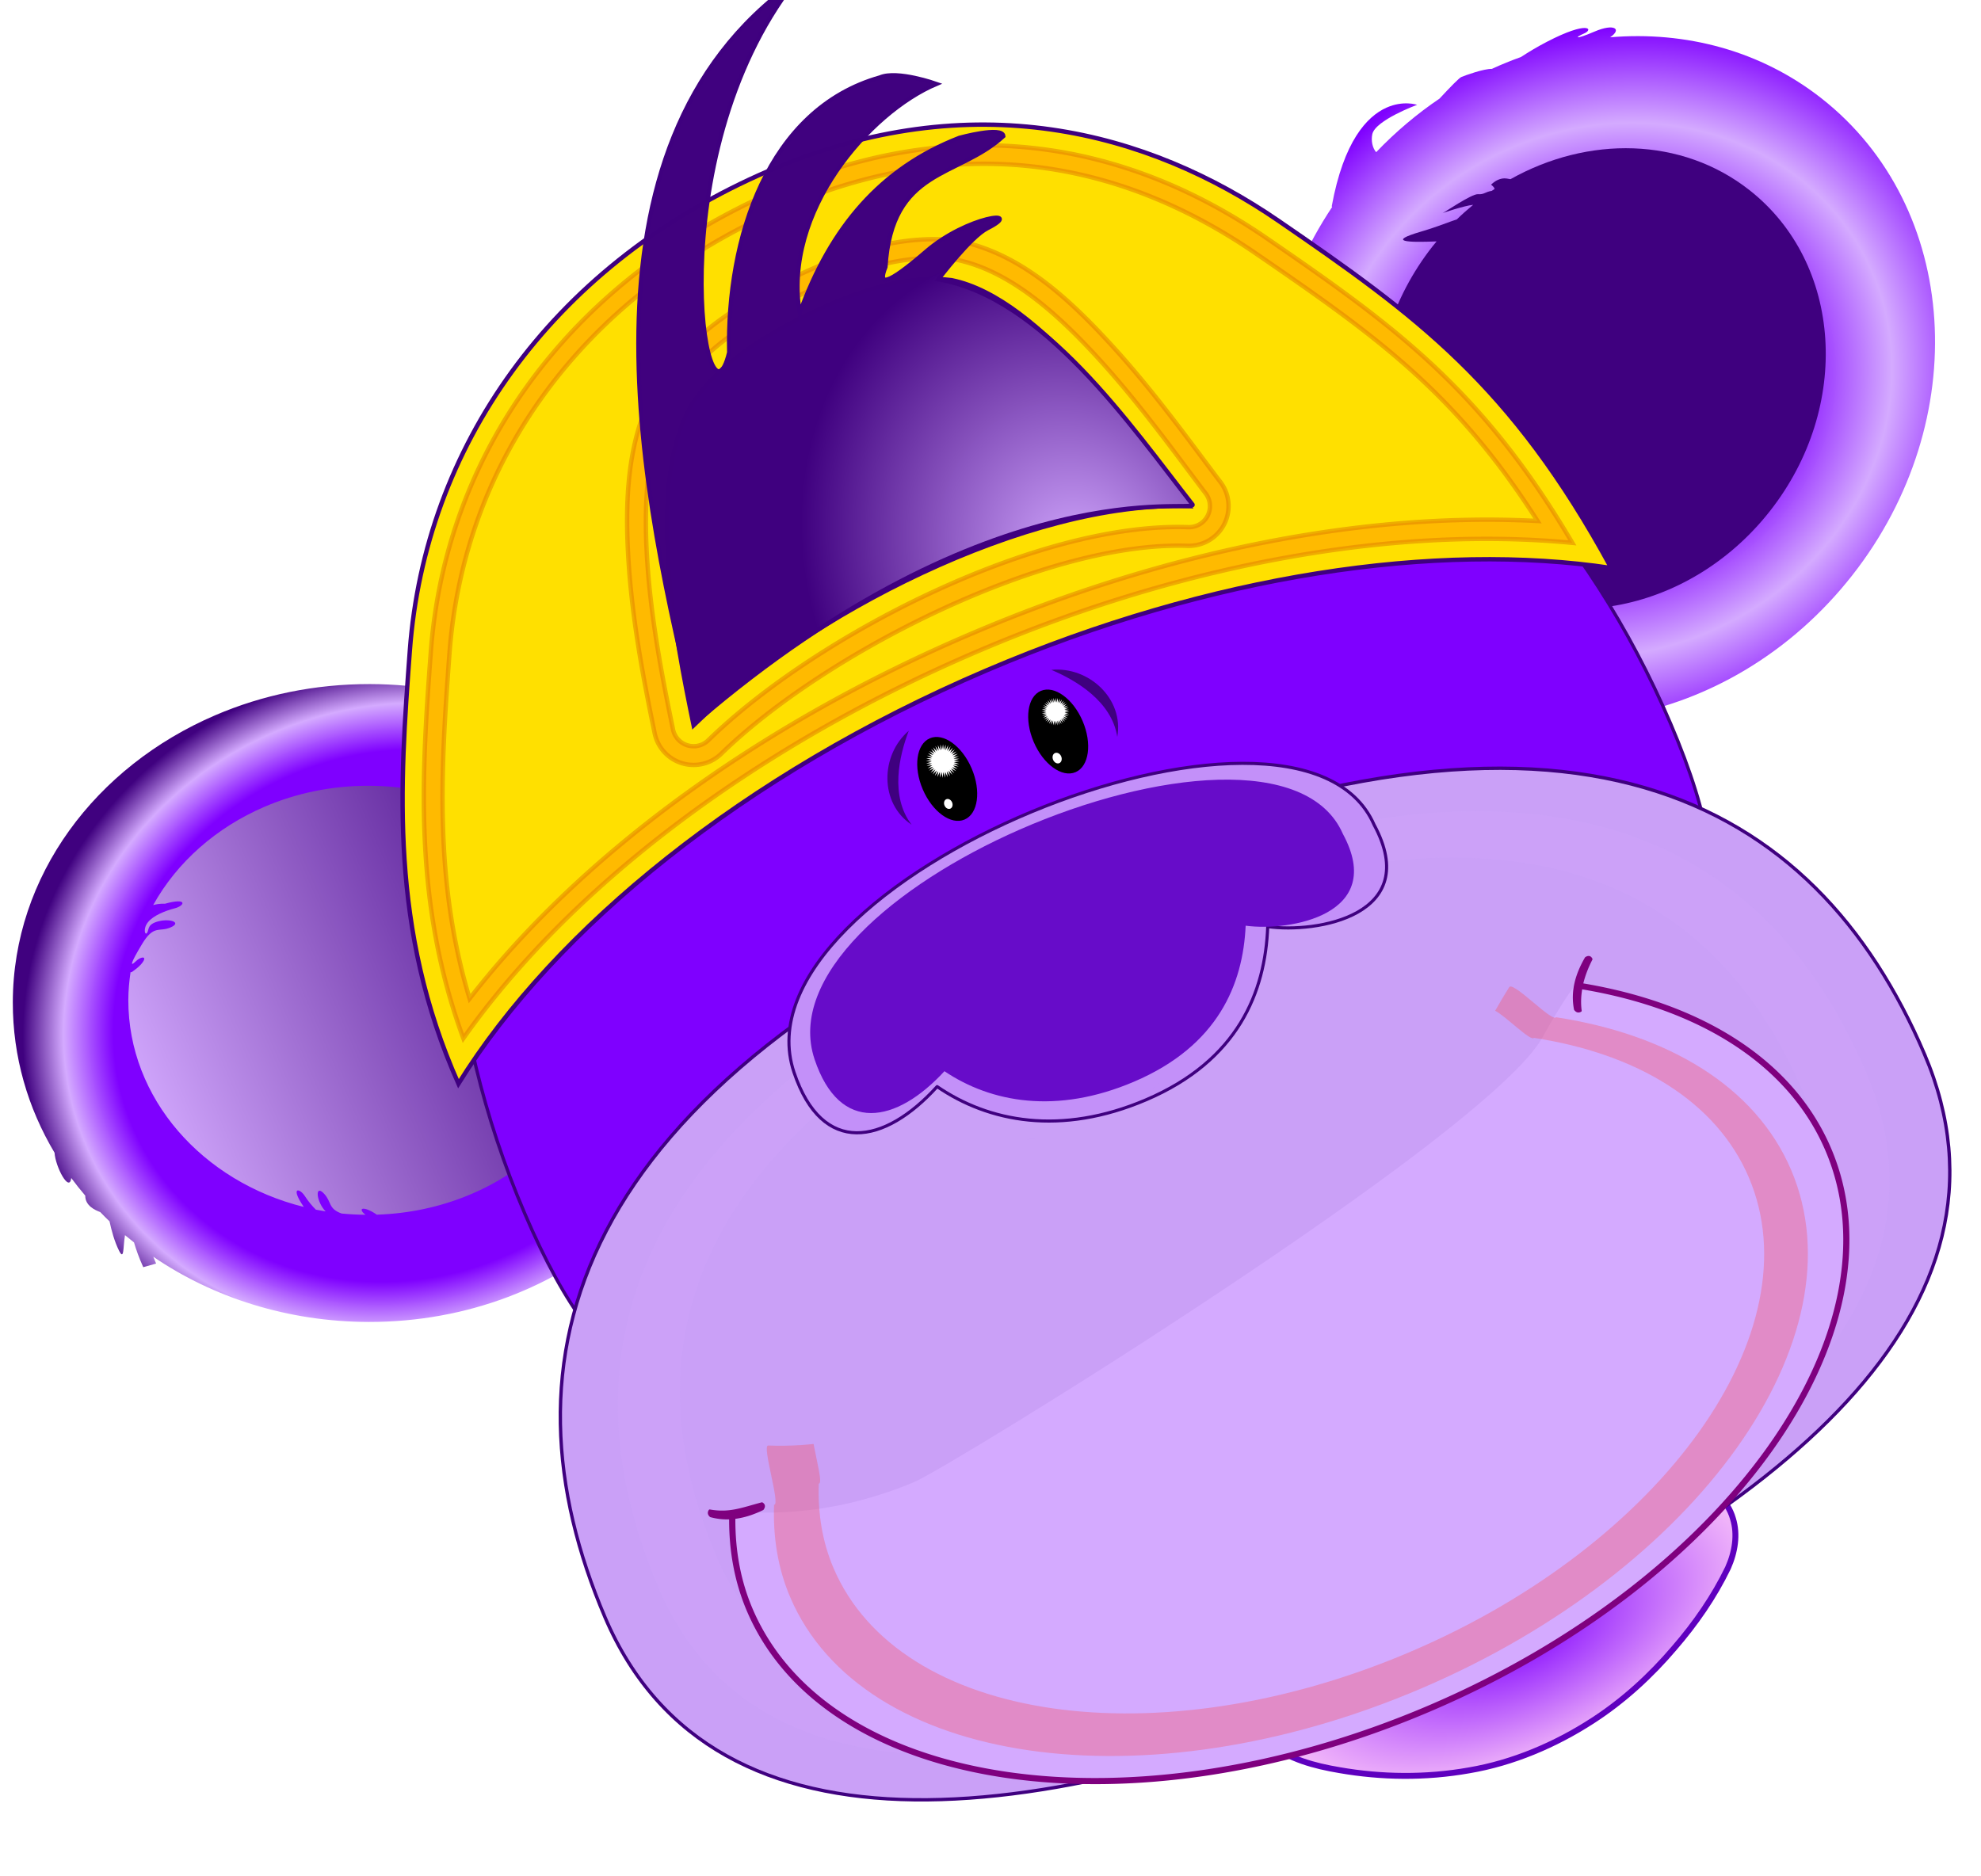 <?xml version="1.0"?><svg width="603.835" height="571.917" xmlns="http://www.w3.org/2000/svg" xmlns:xlink="http://www.w3.org/1999/xlink">
 <title>Purplemonkey</title>
 <defs>
  <filter id="filter4592" color-interpolation-filters="sRGB">
   <feGaussianBlur stdDeviation="5.301" id="feGaussianBlur4594"/>
  </filter>
  <filter id="filter4045" color-interpolation-filters="sRGB" height="1.254" width="1.154" y="-0.127" x="-0.077">
   <feGaussianBlur stdDeviation="12.866" id="feGaussianBlur4047"/>
  </filter>
  <filter id="filter4124" color-interpolation-filters="sRGB" height="1.267" width="1.15" y="-0.134" x="-0.075">
   <feGaussianBlur stdDeviation="10.354" id="feGaussianBlur4126"/>
  </filter>
  <filter id="filter3946" color-interpolation-filters="sRGB" height="1.243" width="1.128" y="-0.121" x="-0.064">
   <feGaussianBlur stdDeviation="4.762" id="feGaussianBlur3948"/>
  </filter>
  <filter id="filter4006" color-interpolation-filters="sRGB" height="1.416" width="1.216" y="-0.208" x="-0.108">
   <feGaussianBlur stdDeviation="4.598" id="feGaussianBlur4008"/>
  </filter>
  <radialGradient gradientTransform="matrix(-0.955, -8.35681e-08, 4.44364e-08, -0.691, 55.794, -22.054)" gradientUnits="userSpaceOnUse" xlink:href="#linearGradient3819" id="radialGradient5073" fy="316.966" fx="329.28" r="51.013" cy="304.586" cx="341.271"/>
  <linearGradient id="linearGradient3819">
   <stop stop-color="#ff9771" offset="0" id="stop3821"/>
   <stop stop-color="#ff9771" stop-opacity="0.718" offset="0.47" id="stop3831"/>
   <stop stop-color="#ff9771" stop-opacity="0.612" offset="0.642" id="stop3829"/>
   <stop stop-color="#ff9771" stop-opacity="0.502" offset="0.78" id="stop3827"/>
   <stop stop-color="#ff9771" stop-opacity="0.235" offset="0.945" id="stop3833"/>
   <stop stop-color="#ff9771" stop-opacity="0" offset="1" id="stop3823"/>
  </linearGradient>
  <radialGradient r="0.5" cy="0.555" cx="0.531" spreadMethod="pad" id="svg_8">
   <stop offset="0" stop-opacity="0.996" stop-color="#7f00ff"/>
   <stop offset="1" stop-opacity="0.996" stop-color="#f9c2f9"/>
  </radialGradient>
  <radialGradient spreadMethod="pad" id="svg_9">
   <stop offset="0.758" stop-color="#7f00ff"/>
   <stop offset="0.891" stop-opacity="0.996" stop-color="#d4aaff"/>
   <stop offset="1" stop-opacity="0.996" stop-color="#3f007f"/>
  </radialGradient>
  <linearGradient spreadMethod="reflect" id="svg_13">
   <stop offset="0" stop-color="#d4aaff"/>
   <stop offset="1" stop-opacity="0.996" stop-color="#3f007f"/>
  </linearGradient>
  <radialGradient spreadMethod="pad" id="svg_16">
   <stop offset="0.449" stop-color="#7f00ff"/>
   <stop offset="0.734" stop-opacity="0.996" stop-color="#d4aaff"/>
   <stop offset="1" stop-opacity="0.996" stop-color="#7f00ff"/>
  </radialGradient>
  <radialGradient r="0.5" cy="1" cx="0.766" spreadMethod="pad" id="svg_22">
   <stop offset="0" stop-opacity="0.996" stop-color="#d4aaff"/>
   <stop offset="1" stop-color="#3f007f"/>
   <stop offset="1" stop-opacity="0.996" stop-color="#3f007f"/>
  </radialGradient>
 </defs>
 <g id="layer1">
  <g id="g5017" transform="matrix(0.92, -0.393, 0.393, 0.92, 601.096, 332.331)">
   <title>Cabeza_mico</title>
   <g id="g4983">
    <title>orejas</title>
    <g id="g4365" transform="matrix(-0.995, 0.096, 0.096, 0.995, 671.093, -38.882)">
     <path fill="url(#svg_16)" fill-rule="evenodd" id="path4367" d="m685.089,-374.154c6.411,-0.498 16.261,2.659 29.023,18.394c0.005,0.055 -0.007,0.179 -0.007,0.252c49.34,25.868 72.918,81.386 52.873,128.082c-21.175,49.328 -83.021,70.13 -138.149,46.465c-55.128,-23.665 -82.665,-82.821 -61.49,-132.149c9.322,-21.715 26.554,-37.89 47.599,-47.189c-4.477,-0.449 -3.128,-3.184 3.276,-3.801c6.755,-0.651 6.334,-1.333 3.135,-1.024c-3.2,0.308 -3.141,-2.908 11.181,-3.211c3.351,-0.072 6.418,0.066 9.132,0.281c3.125,-0.479 6.308,-0.862 9.503,-1.072c0.009,-0.005 0.022,0.001 0.031,-0.003c2.091,-1.23 8.134,-2.166 9.356,-2.284c0.746,-0.072 4.453,1.073 8.977,2.589c8.242,0.782 16.549,2.461 24.79,5.084c0.382,-1.647 -0.276,-3.839 -1.586,-5.373c-2.831,-3.316 -16.296,-1.319 -16.296,-1.319c0,0 2.996,-3.283 8.652,-3.721l0,0z"/>
     <path fill="#3f007f" fill-rule="evenodd" id="path4369" d="m665.791,-338.546c1.4,-0.113 2.539,0.289 2.539,0.289c0,0 -0.545,1.13 -0.313,1.632c0.003,0.009 -0.003,0.023 0.003,0.031c0.337,0.03 0.675,0.058 1.013,0.091c0.01,-0.004 0.02,0.001 0.031,-0.003c1.88,-0.704 2.566,-0.078 4.161,-1.123c1.602,-1.052 11.859,0.015 12.295,-0.117c0.372,-0.113 -7.015,1.184 -9.452,2.26c2.168,0.413 4.324,0.908 6.487,1.51c2.285,-0.454 5.912,-0.779 11.487,-1.986c10.456,-2.263 5.281,0.909 -2.853,4.921c0.585,0.236 1.179,0.459 1.763,0.709c37.078,15.916 55.583,55.706 41.341,88.882c-14.241,33.176 -55.823,47.158 -92.901,31.242c-37.077,-15.915 -55.613,-55.702 -41.372,-88.878c10.369,-24.154 35.249,-38.13 62.317,-37.808c0.315,-0.244 0.47,-0.378 0.846,-0.678c0.811,-0.65 1.766,-0.906 2.606,-0.973l0,0z"/>
    </g>
    <g id="g4361">
     <path fill="url(#svg_9)" fill-rule="evenodd" id="path2822" d="m-447.351,-315.307c-39.648,0.063 -75.874,20.764 -91.094,56.219c-6.535,15.223 -8.434,31.391 -6.312,47.156c-1.464,4.177 -0.656,13.074 1.656,9.094c0.52,2.217 1.136,4.407 1.812,6.594c-1.265,2.921 1.142,5.33 2.125,6.312c0.032,0.032 0.063,0.042 0.094,0.062c0.482,1.254 0.967,2.511 1.5,3.75c-0.557,2.94 -1.024,6.242 -0.844,9.312c0.211,3.592 1.494,-0.413 3.531,-3.594c0.532,1.056 1.087,2.084 1.656,3.125c-0.256,2.126 -0.448,4.751 -0.375,8.031l4.031,0.531c0,0 0.014,-1.335 0.031,-2.25c11.867,18.592 29.888,34.329 52.563,44.063c55.128,23.665 116.981,2.859 138.156,-46.469c21.175,-49.328 -6.341,-108.492 -61.469,-132.156c-15.505,-6.656 -31.548,-9.806 -47.062,-9.781z"/>
     <path fill="url(#svg_13)" fill-rule="evenodd" id="path3670" d="m-444.508,-283.754c-16.002,0.025 -31.178,5.048 -42.969,14.219c2.163,0.3 3.381,1.012 3.438,1.031c7.307,0.975 5.328,2.939 2.281,2.469c-3.047,-0.47 -6.893,-0.544 -9.188,0.656c-2.294,1.2 -2.524,3.575 -1.531,2.875c0.992,-0.7 0.98,-2.402 4.562,-1.844c3.583,0.558 6.493,3.151 2.625,3.156c-3.868,0.005 -4.306,-2.86 -10.062,1.312c-5.757,4.173 -5.91,4.869 -3.844,4.062c2.066,-0.806 3.753,-0.248 2.25,0.844c-1.503,1.092 -4.085,1.546 -4.594,1.656c-0.093,0.02 -0.202,-0.044 -0.312,-0.125c-1.459,2.387 -2.807,4.866 -3.938,7.5c-11.856,27.618 -0.981,59.833 24.375,79.031c-0.804,-4.068 -0.384,-5.451 0.25,-5.344c0.493,0.084 1.109,1.078 1.344,2.406c0.296,1.675 0.78,3.524 1.469,5.156c0.829,0.568 1.674,1.116 2.531,1.656c-0.173,-0.413 -0.322,-0.903 -0.438,-1.562c-0.625,-3.571 0.906,-7.129 2.156,-3.469c1.075,3.149 -0.679,4.582 2.5,7.531c2.11,1.159 4.31,2.23 6.562,3.219c-0.898,-1.436 -0.747,-2.643 0.562,-1.719c1.084,0.765 2.035,2.137 2.594,3.031c36.416,14.224 76.459,0.138 90.375,-32.281c14.241,-33.176 -4.267,-72.99 -41.344,-88.906c-10.428,-4.476 -21.222,-6.579 -31.656,-6.562z"/>
    </g>
   </g>
   <g id="g4868">
    <title>cabeza</title>
    <path fill="#7f00ff" fill-rule="evenodd" stroke="#3f007f" stroke-width="1px" id="path2820" d="m-40.584,-138.779c0,127.735 -86.429,49.856 -191.283,49.856c-104.854,0 -188.426,77.879 -188.426,-49.856c0,-127.735 85.001,-231.285 189.855,-231.285c104.854,0 189.855,103.55 189.855,231.285z"/>
    <g id="g3797">
     <title>Ojos</title>
     <path fill="#000000" fill-rule="evenodd" id="path3648" d="m-205.024,-209.851c0,7.436 -3.628,13.464 -8.103,13.464c-4.475,0 -8.103,-6.028 -8.103,-13.464c0,-7.436 3.628,-13.464 8.103,-13.464c4.475,0 8.103,6.028 8.103,13.464zm-36.765,0c0,7.436 -3.628,13.464 -8.103,13.464c-4.475,0 -8.103,-6.028 -8.103,-13.464c0,-7.436 3.628,-13.464 8.103,-13.464c4.475,0 8.103,6.028 8.103,13.464z"/>
     <path fill="#ffffff" fill-rule="evenodd" id="path3658" d="m-208.854,-212.449l-1.078,-0.989l0.53,1.363l-0.91,-1.145l0.31,1.43l-0.72,-1.274l0.083,1.461l-0.512,-1.371l-0.147,1.456l-0.291,-1.434l-0.373,1.415l-0.063,-1.462l-0.589,1.339l0.166,-1.453l-0.792,1.23l0.392,-1.41l-0.975,1.091l0.608,-1.331l-1.133,0.926l0.808,-1.22l-1.264,0.737l0.988,-1.078l-1.363,0.529l1.145,-0.91l-1.429,0.31l1.273,-0.719l-1.46,0.082l1.37,-0.512l-1.455,-0.147l1.433,-0.291l-1.414,-0.372l1.461,-0.063l-1.339,-0.59l1.454,0.166l-1.23,-0.791l1.409,0.391l-1.091,-0.974l1.331,0.607l-0.925,-1.133l1.219,0.808l-0.736,-1.264l1.078,0.989l-0.53,-1.364l0.91,1.145l-0.31,-1.429l0.72,1.273l-0.083,-1.46l0.512,1.37l0.147,-1.455l0.291,1.433l0.373,-1.414l0.063,1.461l0.589,-1.338l-0.166,1.453l0.792,-1.23l-0.392,1.409l0.974,-1.091l-0.607,1.331l1.133,-0.925l-0.808,1.219l1.264,-0.736l-0.989,1.078l1.364,-0.53l-1.145,0.91l1.429,-0.31l-1.273,0.72l1.46,-0.083l-1.37,0.512l1.455,0.147l-1.433,0.291l1.414,0.373l-1.461,0.063l1.339,0.59l-1.454,-0.167l1.23,0.792l-1.409,-0.392l1.091,0.975l-1.331,-0.607l0.925,1.133l-1.219,-0.808l0.736,1.264l0,0zm-6.405,9.918c0,0.925 -0.599,1.674 -1.339,1.674c-0.74,0 -1.339,-0.749 -1.339,-1.674c0,-0.925 0.599,-1.674 1.339,-1.674c0.74,0 1.339,0.749 1.339,1.674zm-30.534,-8.865l-1.306,-1.198l0.642,1.652l-1.102,-1.387l0.375,1.731l-0.872,-1.542l0.1,1.769l-0.619,-1.66l-0.178,1.763l-0.353,-1.737l-0.451,1.714l-0.077,-1.771l-0.714,1.622l0.201,-1.76l-0.959,1.489l0.475,-1.707l-1.18,1.322l0.735,-1.612l-1.372,1.121l0.978,-1.477l-1.531,0.892l1.198,-1.306l-1.651,0.642l1.387,-1.103l-1.732,0.376l1.543,-0.872l-1.769,0.1l1.659,-0.62l-1.762,-0.178l1.736,-0.352l-1.713,-0.452l1.77,-0.076l-1.622,-0.715l1.761,0.202l-1.49,-0.959l1.707,0.474l-1.322,-1.18l1.612,0.735l-1.12,-1.372l1.477,0.979l-0.892,-1.531l1.305,1.198l-0.641,-1.652l1.102,1.387l-0.375,-1.731l0.871,1.542l-0.1,-1.769l0.62,1.66l0.178,-1.763l0.353,1.736l0.451,-1.713l0.077,1.77l0.714,-1.621l-0.202,1.76l0.959,-1.49l-0.474,1.707l1.18,-1.321l-0.735,1.612l1.372,-1.121l-0.978,1.477l1.53,-0.892l-1.197,1.306l1.651,-0.642l-1.387,1.103l1.732,-0.376l-1.543,0.872l1.769,-0.1l-1.66,0.62l1.763,0.178l-1.736,0.352l1.713,0.452l-1.77,0.076l1.621,0.714l-1.76,-0.201l1.49,0.959l-1.707,-0.474l1.321,1.18l-1.612,-0.736l1.121,1.373l-1.477,-0.979l0.892,1.531l0,0zm-5.537,8.686c0,0.863 -0.56,1.563 -1.25,1.563c-0.69,0 -1.25,-0.7 -1.25,-1.563c0,-0.862 0.56,-1.562 1.25,-1.562c0.69,0 1.25,0.7 1.25,1.562z"/>
     <path fill="#3f007f" stroke-width="2.5" id="path3668" d="m-207.659,-227.951c10.924,3.449 16.918,16.836 10.453,26.672c2.696,-10.638 -4.789,-20.801 -10.453,-26.672zm-47.238,0c-10.924,3.449 -16.918,16.836 -10.453,26.672c-2.696,-10.638 4.789,-20.801 10.453,-26.672z"/>
    </g>
    <g id="g4862">
     <title>gorra</title>
     <path fill="#ffe000" fill-rule="evenodd" stroke="#3f007f" stroke-width="1.334px" id="path3701" d="m-227.174,-401.629c-1.074,0.003 -2.132,0.011 -3.218,0.031c-69.558,1.3 -126.097,36.243 -154.657,91.374c-19,36.678 -39.077,75.62 -38.281,127.282c45.69,-32.025 117.089,-52.625 197.344,-52.625c74.658,0 141.641,17.825 187.406,46.093c-5.963,-63.628 -24.569,-94.408 -51.688,-137.156c-25.696,-40.507 -69.205,-75.166 -136.906,-75zm-0.312,44.782c16.485,-0.203 29.296,2.306 38.531,7.75c22.919,15.796 32.857,65.787 39.437,91.718c-44.853,-21.018 -120.79,-14.972 -165,2.125c5.502,-27.086 15.302,-73.663 38.188,-90.312c11.599,-7.553 27.243,-10.584 45.5,-11.188c1.131,-0.037 2.245,-0.08 3.344,-0.093l0,0z"/>
     <path opacity="0.559" fill="#ff6600" fill-rule="evenodd" stroke="#ca3b00" stroke-width="1.334px" filter="url(#filter4592)" id="path4587" d="m-227.174,-395.223c-1.051,0.003 -2.052,0.012 -3.094,0.031c-67.478,1.261 -121.613,34.858 -149.093,87.906c-17.426,33.638 -34.94,68.196 -37.157,112.219c47.106,-29.052 114.972,-46.907 190.532,-46.907c69.948,0 133.099,15.478 179.5,40.782c-6.992,-54.059 -23.999,-82.295 -49.188,-122c-24.83,-39.141 -65.961,-72.193 -131.468,-72.031a6.405,6.405 0 0 1 -0.032,0l0,0zm0.031,5.688c63.556,-0.156 102.598,31.481 126.657,69.406c23.403,36.892 39.27,62.509 46.875,108.656c-46.308,-22.769 -106.44,-36.187 -172.375,-36.187c-71.593,0 -136.41,15.741 -184.032,42.219c4.19,-37.705 19.77,-68.431 35.719,-99.219c26.519,-51.192 78.498,-83.617 144.125,-84.844c1.002,-0.019 2,-0.029 3.031,-0.031zm-0.5,20.594c-1.314,0.016 -2.506,0.058 -3.593,0.094c-19.367,0.641 -37.159,3.663 -51.688,13.124a12.107,12.107 0 0 0 -0.531,0.376c-15.121,11 -23.542,28.877 -29.906,47.031c-6.364,18.154 -10.271,37.065 -13.032,50.656a12.107,12.107 0 0 0 16.25,13.687c40.755,-15.761 116.208,-20.849 155.5,-2.437a12.107,12.107 0 0 0 16.844,-13.937c-3.191,-12.577 -7.371,-32.021 -13.875,-50.688c-6.504,-18.667 -14.706,-37.211 -30.406,-48.031a12.107,12.107 0 0 0 -0.719,-0.469c-12.052,-7.104 -27.053,-9.624 -44.843,-9.406l-0.001,0zm0.063,5.687c0.011,0 0.02,0 0.031,0c17.161,-0.207 31.125,2.308 41.844,8.625a6.405,6.405 0 0 1 0.375,0.25c13.703,9.444 21.934,27.001 28.281,45.219c6.348,18.218 10.512,37.459 13.75,50.219a6.405,6.405 0 0 1 -8.937,7.375c-41.912,-19.64 -117.587,-14.109 -159.969,2.281a6.405,6.405 0 0 1 -8.594,-7.25c2.756,-13.568 6.621,-32.243 12.813,-49.906c6.192,-17.663 14.486,-34.573 27.875,-44.313a6.405,6.405 0 0 1 0.281,-0.187c13.149,-8.563 29.937,-11.596 48.781,-12.219c1.099,-0.036 2.268,-0.079 3.469,-0.094l0,0z"/>
    </g>
    <path fill="url(#svg_22)" fill-rule="evenodd" stroke="#3f007f" stroke-width="1.289px" stroke-miterlimit="4" stroke-dashoffset="0" id="path3697" d="m-313.294,-255.923c11.39,-68.308 31.357,-177.026 115.989,-195.52c-59.555,33.017 -80.535,119.987 -62.627,95.974c12.909,-32.168 39.872,-63.567 75.209,-59.026c5.714,0 15,8.571 15,8.571c-22.252,-0.072 -58.463,17.473 -65.714,47.857c19,-20.448 40.169,-30.841 65.714,-30c0,0 13.505,1.84 12.509,4.8c-17.894,6.286 -35.084,-4.494 -48.692,22.552c-4.286,4.286 -2.388,5.505 13.326,0.505c15.714,-5 32.923,0 19.842,0.837c-5.747,0.368 -19.842,8.449 -19.842,8.449c27.148,17.511 36.405,64.013 44.286,93.571c0.058,2.945 -51.429,-34.286 -165,1.429z"/>
   </g>
   <g id="g4903">
    <title>trompa</title>
    <path fill="url(#svg_8)" fill-rule="evenodd" stroke="#5f00bf" stroke-width="1.8" stroke-miterlimit="4" id="path3748" d="m-202.063,54.668c-6.838,0.05 -33.326,3.35 -48.591,9.341c-8.465,3.381 -16.564,8.057 -22.068,14.777c-4.636,5.847 -5.854,13.925 -2.213,20.41c3.456,6.566 9.773,11.518 16.306,15.703c10.869,7.063 23.158,12.515 36.24,15.556c13.199,3.172 27.231,3.18 40.61,0.871c11.083,-1.916 21.68,-5.667 31.491,-10.555c8.974,-4.368 17.398,-9.688 24.693,-16.047c3.886,-3.602 6.775,-8.197 7.305,-13.203c0.758,-5.948 -2.113,-11.889 -6.617,-16.241c-5.966,-5.837 -13.913,-9.801 -22.09,-12.748c-14.328,-5.103 -29.801,-7.183 -45.173,-7.754c-3.296,-0.111 -3.056,-0.158 -9.893,-0.108z"/>
    <g id="g4899">
     <path fill="#caa0f7" fill-rule="evenodd" stroke="#3f007f" stroke-width="1.02px" id="path2818" d="m-9.018,-15.827c0,84.469 -96.425,112.852 -217.133,112.852c-120.708,0 -219.99,-28.383 -219.99,-112.852c0,-84.469 51.367,-152.944 218.562,-152.944c167.195,0 218.562,68.475 218.562,152.944z"/>
     <path opacity="0.399" fill="#d4aaff" fill-rule="evenodd" filter="url(#filter4045)" id="path4012" d="m-227.58,-157.504c-153.021,0 -200.031,62.661 -200.031,139.969c0,77.308 90.868,103.281 201.344,103.281c110.475,0 198.719,-25.973 198.719,-103.281c0,-77.308 -47.01,-139.969 -200.031,-139.969zm0,12.156c137.722,0 180.031,56.421 180.031,126c0,69.579 -79.414,92.937 -178.844,92.937c-99.43,0 -181.219,-23.359 -181.219,-92.937c0,-69.579 42.31,-126 180.031,-126z"/>
    </g>
    <g id="g4894">
     <path fill="#d4aaff" fill-rule="evenodd" id="path3708" d="m-397.674,-30.598c-4.477,9.542 -7.031,19.581 -7.031,30c0,60.179 79.983,108.969 178.656,108.969c98.674,0 178.656,-48.79 178.656,-108.969c0,-29.742 -19.574,-56.682 -51.25,-76.344c-1.832,1.137 -3.623,2.205 -5.594,3.562c-3.048,2.099 -6.278,4.473 -9.688,7.125c-1.705,1.326 -4.045,2.69 -6.938,4.063c-2.892,1.372 -6.337,2.754 -10.25,4.156c-3.913,1.402 -8.294,2.805 -13.062,4.219c-4.768,1.414 -9.918,2.841 -15.375,4.25c-10.914,2.817 -23.046,5.588 -35.719,8.281c-12.672,2.693 -25.9,5.288 -39,7.719c-13.1,2.431 -26.082,4.72 -38.281,6.75c-12.199,2.03 -23.595,3.821 -33.562,5.312c-9.967,1.492 -18.5,2.685 -24.906,3.5c-6.406,0.815 -10.704,1.25 -12.219,1.25c-3.03,0 -7.2,-0.135 -12.156,-0.656c-2.478,-0.26 -5.14,-0.602 -7.969,-1.094c-2.829,-0.491 -5.813,-1.117 -8.906,-1.906c-3.094,-0.789 -6.291,-1.752 -9.562,-2.906c-3.271,-1.154 -6.607,-2.507 -9.969,-4.094c-1.95,-0.92 -3.917,-2.104 -5.875,-3.188z"/>
     <path opacity="0.546" fill="#ff4242" fill-rule="evenodd" filter="url(#filter4124)" id="path4087" d="m-117.159,-84.295c-0.066,0.006 -0.133,0.024 -0.19,0.064c-2.152,1.481 -4.424,3.157 -6.77,4.935c2.265,2.687 6.319,13.053 7.624,12.243c26.882,16.686 43.499,39.549 43.499,64.789c0,51.07 -67.86,92.471 -151.598,92.471c-83.737,0 -151.628,-41.401 -151.628,-92.471c0,-8.841 2.179,-17.369 5.979,-25.466c1.103,0.61 2.186,-6.847 3.29,-11.737c-1.204,-0.377 -2.442,-0.769 -3.67,-1.202c-3.035,-1.071 -6.118,-2.325 -9.237,-3.797c-1.81,-0.853 -3.625,18.31 -5.442,17.305c-4.154,8.854 -6.548,18.171 -6.548,27.839c0,55.845 74.235,101.107 165.801,101.107c91.566,0 165.802,-45.262 165.802,-101.107c0,-27.6 -18.185,-52.618 -47.58,-70.863c-1.647,1.022 -7.316,-14.296 -9.332,-14.11l0,0z"/>
     <path fill="#7f007f" fill-rule="evenodd" stroke-width="1.265px" id="path4089" d="m-91.768,-83.567c-0.222,-0.027 -0.425,-0.003 -0.656,0.031a0.306,0.306 0 0 0 -0.156,0.062c-4.534,3.403 -8.095,7.573 -9.312,13.344a0.306,0.306 0 0 0 0.031,0.156c0.127,0.441 0.311,0.778 0.625,1c0.313,0.223 0.726,0.304 1.156,0.219a0.306,0.306 0 0 0 0.219,-0.187a0.306,0.306 0 0 0 0,-0.031c0.598,-2.167 1.544,-4.113 2.687,-5.907c30.313,19.43 48.844,45.578 48.844,74.282c0,29.673 -19.726,56.64 -51.875,76.25c-32.149,19.609 -76.662,31.781 -125.844,31.781c-49.182,0 -93.695,-12.172 -125.844,-31.781c-32.148,-19.61 -51.875,-46.577 -51.875,-76.25c0,-9.424 2.16,-18.519 5.938,-27.25c2.822,0.799 5.784,1.02 8.844,0.875a0.306,0.306 0 0 0 0.156,-0.063c0.417,-0.252 0.723,-0.546 0.844,-0.938c0.12,-0.391 0.02,-0.822 -0.282,-1.218a0.306,0.306 0 0 0 -0.218,-0.125c-6.407,-0.92 -10.338,-0.915 -15.344,-4.188a0.306,0.306 0 0 0 -0.312,-0.031c-0.386,0.209 -0.651,0.535 -0.75,0.906c-0.1,0.372 -0.027,0.768 0.156,1.188a0.306,0.306 0 0 0 0.093,0.125c1.58,1.255 3.257,2.194 5,2.875c-3.811,8.88 -6,18.205 -6,27.844c0,30.505 20.271,58.013 52.782,77.843c32.511,19.831 77.321,32.063 126.812,32.063c49.492,0 94.302,-12.232 126.813,-32.063c32.511,-19.83 52.781,-47.338 52.781,-77.843c0,-29.506 -19.028,-56.155 -49.688,-75.813c1.522,-2.036 3.343,-3.871 5.375,-5.562a0.306,0.306 0 0 0 0.094,-0.125a0.306,0.306 0 0 0 0.031,-0.125c-0.015,-0.371 -0.113,-0.702 -0.312,-0.938c-0.199,-0.236 -0.497,-0.369 -0.813,-0.406l0,0z"/>
    </g>
   </g>
   <g id="g4883">
    <title>nariz</title>
    <path fill="#c390f9" fill-rule="evenodd" stroke="#3f007f" stroke-width="0.943" stroke-linecap="round" stroke-linejoin="round" stroke-miterlimit="4" id="path3639" d="m-327.951,-145.938c-2.129,26.966 16.731,31.076 38.398,21.107c10.163,16.012 28.692,28.71 56.973,28.71c30.504,0 46.303,-15.951 54.812,-33.982c12.725,7.746 44.849,15.503 41.992,-15.821c-0.506,-57.751 -187.342,-61.221 -192.175,-0.014l0,0z"/>
    <path fill="#670cc9" fill-rule="evenodd" filter="url(#filter3946)" id="path3887" d="m-218.9,-188.184c2.763,0.14 5.52,0.312 8.249,0.556c-2.732,-0.243 -5.483,-0.416 -8.249,-0.556zm-30.348,0.556c-1.379,0.123 -2.758,0.252 -4.124,0.401c1.373,-0.151 2.739,-0.278 4.124,-0.401zm-4.124,0.401c-1.372,0.151 -2.737,0.316 -4.094,0.494c1.357,-0.178 2.721,-0.343 4.094,-0.494zm0.031,0.093c-1.366,0.179 -2.715,0.38 -4.063,0.587c1.339,-0.206 2.705,-0.409 4.063,-0.587zm-4.063,0.587c-1.132,0.174 -2.268,0.362 -3.386,0.556c1.128,-0.195 2.243,-0.381 3.386,-0.556zm21.699,-0.432c-41.791,0.428 -82.787,13.36 -84.919,39.837c-1.939,24.082 15.231,27.771 34.965,18.869c9.256,14.3 26.136,25.632 51.893,25.632c27.782,0 42.173,-14.253 49.923,-30.356c11.589,6.918 40.83,13.862 38.227,-14.113c-0.237,-26.593 -45.603,-40.324 -90.09,-39.868zm-55.433,2.656c-1.297,0.261 -2.575,0.545 -3.847,0.834c1.27,-0.288 2.551,-0.573 3.847,-0.834zm-11.696,2.841c-1.015,0.292 -2.025,0.584 -3.016,0.896c0.988,-0.31 2.005,-0.605 3.016,-0.896zm-3.355,0.988c-0.81,0.257 -1.607,0.533 -2.401,0.803c0.797,-0.271 1.587,-0.545 2.401,-0.803zm17.729,0.926c-0.919,0.328 -1.815,0.673 -2.709,1.019c0.892,-0.345 1.792,-0.692 2.709,-1.019zm102.278,-0.031c0.911,0.34 1.825,0.692 2.709,1.05c-0.889,-0.36 -1.792,-0.708 -2.709,-1.05zm2.709,1.05c0.975,0.395 1.922,0.788 2.862,1.204c-0.939,-0.415 -1.889,-0.81 -2.862,-1.204zm-132.472,2.131c-0.774,0.376 -1.53,0.751 -2.278,1.143c0.744,-0.39 1.508,-0.769 2.278,-1.143zm142.352,2.563c0.759,0.426 1.492,0.885 2.216,1.328c-0.731,-0.447 -1.45,-0.898 -2.216,-1.328zm2.862,1.698c0.845,0.53 1.668,1.083 2.462,1.637c-0.796,-0.555 -1.616,-1.106 -2.462,-1.637zm2.462,1.637c0.627,0.437 1.221,0.876 1.816,1.328c-0.589,-0.448 -1.194,-0.894 -1.816,-1.328zm-158.942,0.865c-0.501,0.378 -0.998,0.754 -1.477,1.143c0.478,-0.388 0.978,-0.766 1.477,-1.143zm-3.786,3.15c-0.708,0.654 -1.384,1.325 -2.031,2.007c0.649,-0.683 1.322,-1.353 2.031,-2.007zm-2.031,2.007c-0.322,0.339 -0.647,0.673 -0.954,1.019c0.309,-0.349 0.63,-0.677 0.954,-1.019zm31.271,43.574c0.553,0.749 1.1,1.495 1.693,2.223c-0.588,-0.723 -1.145,-1.48 -1.693,-2.223zm88.797,14.73c-1.087,0.771 -2.213,1.495 -3.386,2.193c1.173,-0.698 2.299,-1.422 3.386,-2.193zm-13.05,6.67c-2.107,0.729 -4.317,1.344 -6.648,1.853c2.332,-0.509 4.541,-1.123 6.648,-1.853zm-6.648,1.853c-1.554,0.339 -3.174,0.632 -4.832,0.865c1.659,-0.233 3.278,-0.525 4.832,-0.865zm-38.751,-1.822c1.374,0.434 2.771,0.848 4.217,1.204c-1.446,-0.355 -2.843,-0.771 -4.217,-1.204zm8.68,2.131c1.519,0.274 3.055,0.523 4.648,0.71c-1.592,-0.187 -3.129,-0.437 -4.648,-0.71zm7.079,0.957c1.629,0.142 3.283,0.229 4.986,0.278c-1.703,-0.048 -3.357,-0.136 -4.986,-0.278z"/>
    <path fill="url(#radialGradient5073)" fill-rule="evenodd" filter="url(#filter4006)" id="path3817" d="m-178.516,-154.596a54.391,30.565 0 1 1 -108.783,0a54.391,30.565 0 1 1 108.783,0z"/>
   </g>
  </g>
 </g>
</svg>